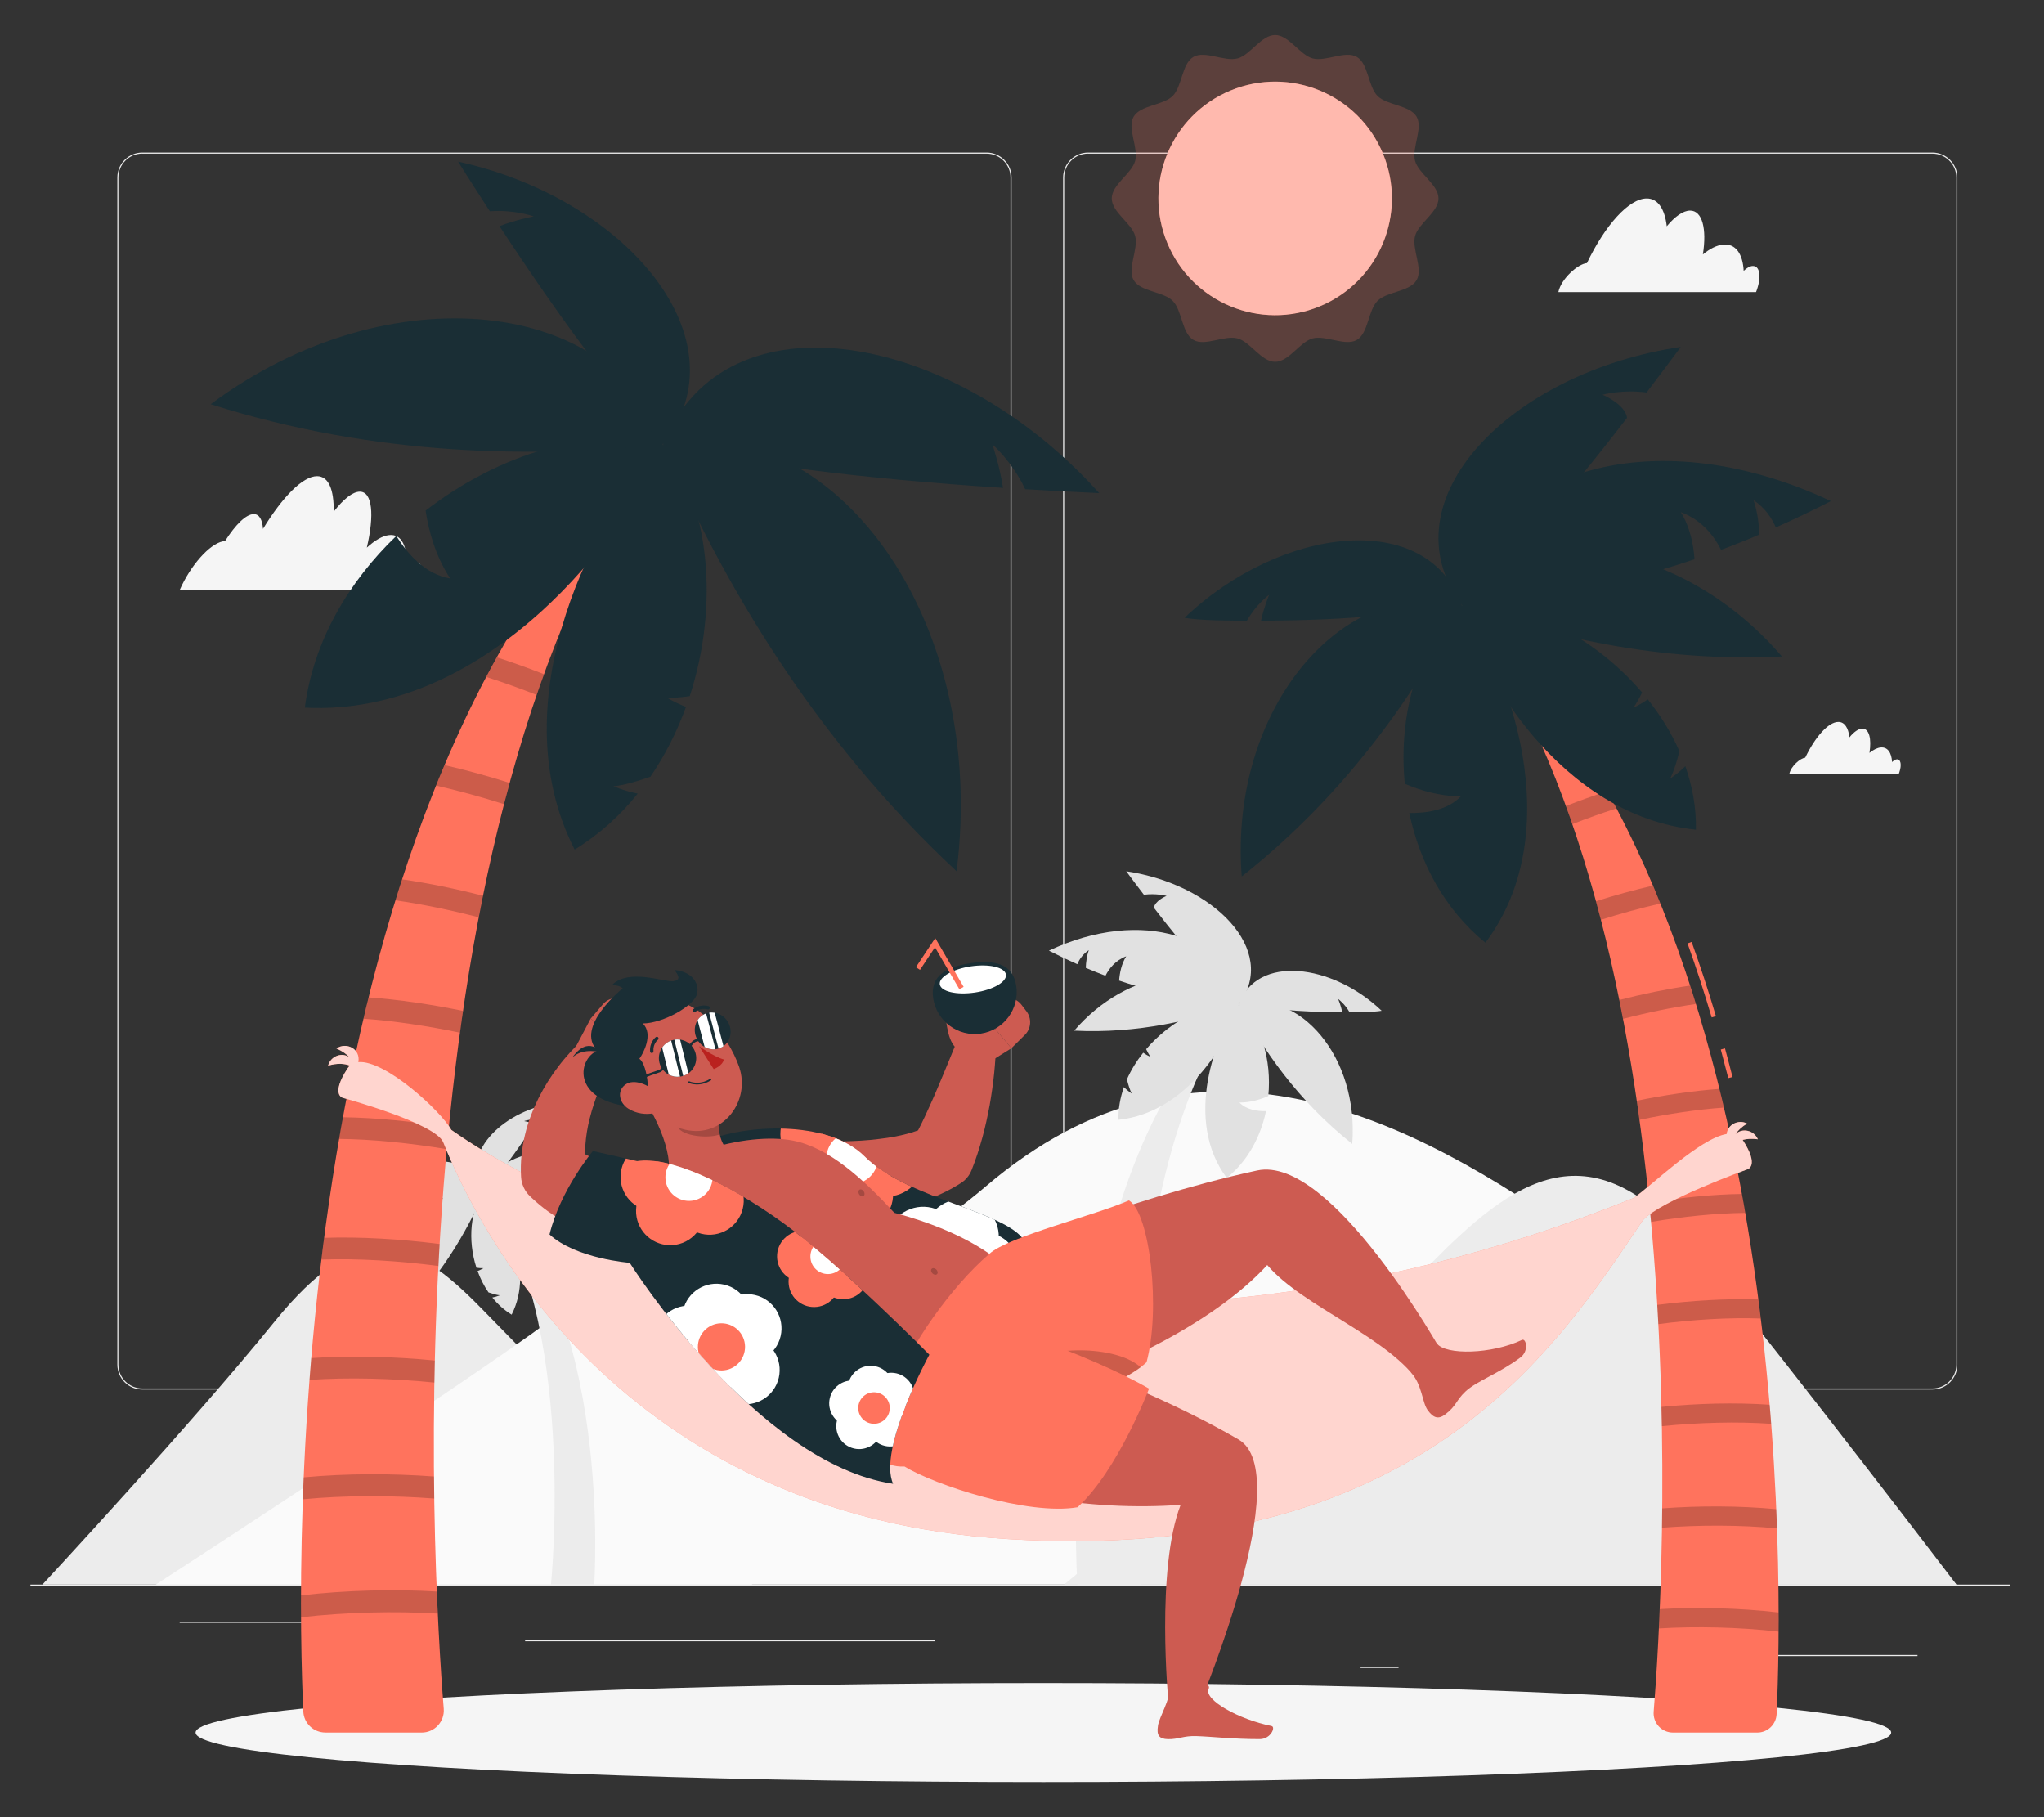 <?xml version="1.0" encoding="UTF-8"?>
<svg id="Layer_2" data-name="Layer 2" xmlns="http://www.w3.org/2000/svg" xmlns:xlink="http://www.w3.org/1999/xlink" viewBox="0 0 540 480">
  <rect x="0" y="0" width="540" height="480" fill="#333333" stroke="none"/>
  <defs>
    <style>
      .cls-1 {
        fill: #ba221f;
      }

      .cls-1, .cls-2, .cls-3, .cls-4, .cls-5, .cls-6, .cls-7, .cls-8, .cls-9, .cls-10, .cls-11, .cls-12, .cls-13 {
        stroke-width: 0px;
      }

      .cls-2 {
        fill: #ff735d;
      }

      .cls-3 {
        fill: #e1e1e1;
      }

      .cls-4 {
        fill: #ececec;
      }

      .cls-5 {
        fill: #cd5b51;
      }

      .cls-14, .cls-9 {
        opacity: .2;
      }

      .cls-6 {
        opacity: .5;
      }

      .cls-6, .cls-11, .cls-13 {
        fill: #fff;
      }

      .cls-7 {
        fill: #f5f5f5;
      }

      .cls-8 {
        fill: none;
      }

      .cls-15 {
        clip-path: url(#clippath-1);
      }

      .cls-10 {
        fill: #1a2e35;
      }

      .cls-12 {
        fill: #fafafa;
      }

      .cls-16 {
        clip-path: url(#clippath);
      }

      .cls-13 {
        opacity: .7;
      }
    </style>
    <clipPath id="clippath">
      <path class="cls-8" d="m187.56,301.05c8.59-3.65,30.88-5.61,40.94,4.48,11.59,11.62,39.06,14.57,42.61,23.09-6.97,8.61-13.58,21.28-13.58,21.28,0,0-63.69-36.55-69.96-48.85Z"/>
    </clipPath>
    <clipPath id="clippath-1">
      <path class="cls-8" d="m168.28,306.7c8.21-1.34,23.4,5.39,38.4,16.18,15.01,10.8,38.84,34.96,38.84,34.96,0,0-13.68,25.04-9.57,34.1-36.2-5.38-69.59-58.37-69.59-58.37,0,0-14.19-1.06-21.18-7.49,2.83-11.78,11.47-22.05,11.47-22.05l11.63,2.66Z"/>
    </clipPath>
  </defs>
  <g id="Layer_2-2" data-name="Layer 2">
    <g>
      <rect class="cls-8" width="540" height="480"/>
      <g>
        <g>
          <rect class="cls-4" x="8.04" y="418.56" width="522.96" height=".29"/>
          <rect class="cls-4" x="468.32" y="437.15" width="38.26" height=".29"/>
          <rect class="cls-4" x="359.44" y="440.29" width="10.04" height=".29"/>
          <rect class="cls-4" x="444.99" y="426.43" width="22.17" height=".29"/>
          <rect class="cls-4" x="47.46" y="428.37" width="49.9" height=".29"/>
          <rect class="cls-4" x="107.64" y="428.37" width="7.32" height=".29"/>
          <rect class="cls-4" x="138.73" y="433.24" width="108.21" height=".29"/>
          <path class="cls-4" d="m260.65,367.04H37.59c-3.64,0-6.59-2.96-6.59-6.59V46.89c0-3.64,2.96-6.59,6.59-6.59h223.07c3.63,0,6.59,2.96,6.59,6.59v313.56c0,3.64-2.96,6.59-6.59,6.59ZM37.59,40.58c-3.48,0-6.31,2.83-6.31,6.3v313.56c0,3.48,2.83,6.31,6.31,6.31h223.07c3.48,0,6.3-2.83,6.3-6.31V46.89c0-3.48-2.83-6.3-6.3-6.3H37.59Z"/>
          <path class="cls-4" d="m510.52,367.04h-223.07c-3.63,0-6.59-2.96-6.59-6.59V46.89c0-3.64,2.96-6.59,6.59-6.59h223.07c3.64,0,6.59,2.96,6.59,6.59v313.56c0,3.64-2.96,6.59-6.59,6.59ZM287.45,40.58c-3.48,0-6.3,2.83-6.3,6.3v313.56c0,3.48,2.83,6.31,6.3,6.31h223.07c3.48,0,6.31-2.83,6.31-6.31V46.89c0-3.48-2.83-6.3-6.31-6.3h-223.07Z"/>
        </g>
        <g>
          <path class="cls-4" d="m127.15,345.58c-18.43-18.96-32.17-24.22-54.74,3.68-21.47,26.53-61.21,69.3-61.21,69.3h187.58s-53.19-54.02-71.62-72.98Z"/>
          <path class="cls-12" d="m140.48,352.3c29.55-21,43.23-41.59,79.15-11.29,16.17-9.36,30.37-18.73,40.72-27.56,55.97-47.8,112.24-18.38,157.94,14.09,45.7,32.48,98.53,91.02,98.53,91.02H41.15s69.61-45.13,99.34-66.26Z"/>
          <path class="cls-4" d="m376.93,334.92c23.16-23.82,43.64-38.53,72.01-3.47,26.98,33.35,67.93,87.1,67.93,87.1h-235.75s72.65-59.81,95.82-83.63Z"/>
          <path class="cls-7" d="m462.96,70.26c-.71.07-1.51.54-2.3,1.29-.23-4.49-2.12-7.25-5.41-6.94-1.67.15-3.51,1.07-5.37,2.59,1.07-6.78-.15-11.58-3.37-11.58-1.83,0-4.02,1.56-6.17,4.15-.52-4.55-2.32-7.35-5.28-7.35-4.73,0-11.04,7.1-15.81,17.08-2.35.18-6.82,4.12-7.55,7.65h52.23c.08-.22.16-.44.24-.66,1.23-3.61.69-6.39-1.2-6.22Z"/>
          <path class="cls-7" d="m501.13,200.57c-.39.04-.84.3-1.27.72-.13-2.49-1.17-4.01-2.99-3.85-.92.08-1.95.6-2.98,1.43.59-3.75-.08-6.41-1.87-6.41-1.02,0-2.23.86-3.42,2.3-.29-2.52-1.28-4.07-2.93-4.07-2.62,0-6.11,3.93-8.76,9.46-1.3.1-3.78,2.28-4.18,4.24h28.92c.04-.12.09-.24.13-.37.68-2,.38-3.54-.67-3.44Z"/>
          <path class="cls-7" d="m109.9,148.56c-.74.08-1.63.68-2.54,1.65.39-5.74-1.16-9.26-4.57-8.87-1.74.19-3.76,1.38-5.88,3.31-.01.01,0,0,0,0,2.04-8.65,1.46-14.78-1.85-14.78-1.88,0-4.34,1.98-6.9,5.29.1-5.82-1.35-9.38-4.4-9.38-3.77,0-9.13,5.48-14.28,13.92-.17-2.45-.98-3.9-2.44-3.9-2.02,0-4.83,2.77-7.59,7.12-.18,0-.37.02-.57.07-3.56.72-8.52,6.34-11.36,12.76h63.02c1.47-4.23,1.22-7.4-.65-7.19Z"/>
          <g>
            <path class="cls-4" d="m156.98,418.56h-11.42s7.18-70.59-17.54-104.02c34.14,30.37,28.96,104.02,28.96,104.02Z"/>
            <path class="cls-3" d="m127.72,334.99c-.55.32-1.07.57-1.55.75.72,1.99,1.68,3.9,2.88,5.64.97.34,2.13.69,2.99.77-.72.29-1.38.48-1.97.59,1.42,1.77,3.12,3.31,5.1,4.52,6.26-12.3-1.98-27.43-7.14-32.72-3.79,4.77-4.55,12.99-2.16,20.33.66.09,1.32.15,1.85.12Z"/>
            <path class="cls-3" d="m128.02,314.54c-4.64,10.81-12,23.58-23.71,34.48-2.6-20.46,10.05-37.33,23.71-34.48Z"/>
            <path class="cls-3" d="m101.42,314.54c-.04.13-.6,1.77-.85,3.51,11.58-.75,20.6-1.9,27.46-3.52-5.06-12.54-23.57-9.07-35.23,3.94,2.06-.1,4.05-.2,5.97-.32,1.04-2.2,2.56-3.55,2.65-3.62Z"/>
            <path class="cls-3" d="m128.02,314.53c2.93,7.36,14.15,22.03,28.92,21.27-.7-5.39-3.55-10.17-7.38-13.86-.91,1.45-2.37,3.11-4.35,3.43,1.2-1.83,1.74-3.86,1.98-5.48-5.93-4.6-13.41-6.84-19.17-5.35Z"/>
            <path class="cls-3" d="m128.02,314.54c10.25,1.11,23.16,1,36.53-3.24-14.49-10.8-32.81-8.42-36.53,3.24Z"/>
            <path class="cls-3" d="m138.46,296.13c.11.02,1.46.28,2.76.79-5.06,7.71-9.4,13.5-13.2,17.62-6.69-8.42,2.97-19.86,16.55-22.83-.87,1.39-1.73,2.73-2.56,4.01-1.93-.14-3.46.38-3.54.42Z"/>
          </g>
          <g>
            <path class="cls-4" d="m284.64,418.56h16.83s-10.59-104.07,25.86-153.35c-50.32,44.77-42.69,153.35-42.69,153.35Z"/>
            <path class="cls-3" d="m303.99,279.21c-.76-.36-1.41-.75-1.97-1.14-1.73,2.17-3.2,4.54-4.3,7.04.32,1.28.75,2.77,1.28,3.75-.84-.57-1.53-1.14-2.08-1.7-.97,2.76-1.5,5.67-1.44,8.63,18.4-1.89,29.57-21.34,31.84-30.58-8.11-.73-17.95,4.22-24.52,11.92.37.78.78,1.53,1.19,2.08Z"/>
            <path class="cls-3" d="m277.13,251.12c2.55,1.31,5.04,2.49,7.48,3.57.57-1.33,1.5-2.69,3.03-3.71-.52,1.55-.74,3.19-.79,4.68,1.76.75,3.5,1.44,5.2,2.08.95-1.89,2.62-4.06,5.48-5.13-1.24,1.99-1.72,4.35-1.87,6.41,11.15,3.78,21.35,5.42,31.65,6.18-2.47-17.76-25.51-25.69-50.2-14.09Z"/>
            <path class="cls-3" d="m327.33,265.21c-11.67,4.23-26.78,7.87-43.54,7.03,13.99-16.3,36.04-18.98,43.54-7.03Z"/>
            <path class="cls-3" d="m308.19,236.65c-.18.05-3.11,1.33-3.34,3.14,9.17,11.9,15.72,19.18,22.48,25.42,10.53-14.21-6.7-31.66-29.79-35.06,1.59,2.15,3.14,4.21,4.66,6.19,3.24-.42,5.85.27,6,.31Z"/>
            <path class="cls-3" d="m327.33,265.2c-6.21,8.3-14.72,30.63-3.23,45.95,5.59-4.53,8.94-10.93,10.36-17.64-2.29.03-5.22-.36-7.01-2.27,2.92,0,5.62-.84,7.62-1.71.94-9.59-1.92-19.18-7.73-24.33Z"/>
            <path class="cls-3" d="m327.33,265.21c6.11,11.78,15.52,25.57,29.92,36.95,1.78-23.12-14.08-41.12-29.92-36.95Z"/>
            <path class="cls-3" d="m353.52,263.85c.05.13.73,1.77,1.1,3.52-12.35-.03-19.9-.96-27.29-2.16,4.7-13.08,24.58-10.72,37.69,1.78-2.31.39-6.43.39-8.48.39-1.23-2.17-2.92-3.44-3.02-3.51Z"/>
          </g>
        </g>
        <ellipse id="_Path_" data-name="&amp;lt;Path&amp;gt;" class="cls-7" cx="275.65" cy="457.65" rx="223.98" ry="13.08"/>
        <g>
          <g>
            <path class="cls-2" d="m85.96,457.65h25.44c3.41,0,6.1-2.9,5.83-6.31-3.04-37.73-15.02-235.33,57.93-333.98-101.63,90.42-96.73,298.11-95.03,334.72.14,3.12,2.72,5.56,5.84,5.56Z"/>
            <g>
              <path class="cls-9" d="m79.51,421.42c0,1.99,0,3.93,0,5.78,11.81-1.37,25.09-1.66,36.13-.98-.09-1.87-.17-3.82-.25-5.82-11.08-.67-24.06-.36-35.88,1.01Z"/>
              <path class="cls-9" d="m80.23,390.24c-.08,1.96-.16,3.89-.23,5.79,10.97-1.07,23.63-1.06,34.72-.2-.03-1.91-.05-3.85-.07-5.82-11.03-.83-23.39-.82-34.42.23Z"/>
              <path class="cls-9" d="m82.23,358.73c-.16,1.94-.32,3.86-.46,5.77,10.2-.73,22.14-.39,32.99.7.03-1.92.07-3.86.12-5.82-10.72-1.06-22.37-1.37-32.65-.65Z"/>
              <path class="cls-9" d="m85.63,326.97c-.25,1.93-.49,3.84-.72,5.75,9.48-.35,20.57.34,30.91,1.69.1-1.93.21-3.86.32-5.81-10.16-1.3-20.97-1.95-30.51-1.63Z"/>
              <path class="cls-9" d="m89.58,300.84c8.78.08,18.87,1.11,28.44,2.71.18-1.92.36-3.85.55-5.79-9.35-1.53-19.17-2.52-27.97-2.64-.35,1.91-.69,3.81-1.02,5.71Z"/>
              <path class="cls-9" d="m96.03,269.09c8.02.56,16.96,1.91,25.49,3.69.26-1.92.53-3.83.81-5.75-8.31-1.72-16.97-3-24.95-3.58-.46,1.88-.91,3.76-1.36,5.64Z"/>
              <path class="cls-9" d="m104.47,237.82c7.12,1.02,14.73,2.6,22.01,4.49.36-1.9.73-3.8,1.12-5.7-7.05-1.81-14.38-3.33-21.37-4.34-.6,1.85-1.18,3.7-1.76,5.55Z"/>
              <path class="cls-9" d="m115.2,207.51c5.98,1.36,12.11,3.04,17.95,4.91.48-1.88.99-3.75,1.49-5.61-5.6-1.78-11.45-3.39-17.21-4.71-.76,1.8-1.5,3.6-2.23,5.41Z"/>
              <path class="cls-9" d="m131.25,173.62c-.95,1.72-1.89,3.44-2.81,5.18,4.56,1.47,9.07,3.08,13.34,4.76.63-1.84,1.28-3.66,1.94-5.47-4.01-1.58-8.21-3.08-12.47-4.47Z"/>
            </g>
            <path class="cls-10" d="m176.15,184.27c1.79,1.05,3.5,1.85,5.08,2.46-2.37,6.5-5.5,12.75-9.41,18.45-3.18,1.11-6.98,2.26-9.77,2.52,2.35.95,4.51,1.56,6.43,1.93-4.64,5.78-10.2,10.82-16.67,14.78-20.48-40.22,6.48-89.74,23.35-107.04,12.4,15.6,14.88,42.5,7.06,66.51-2.17.3-4.33.5-6.06.4Z"/>
            <path class="cls-10" d="m175.15,117.36c15.19,35.35,39.26,77.13,77.57,112.78,8.49-66.92-32.87-122.11-77.57-112.78Z"/>
            <path class="cls-10" d="m262.18,117.39c.14.43,1.95,5.8,2.8,11.48-37.87-2.46-67.38-6.23-89.83-11.51,16.55-41.01,77.11-29.67,115.25,12.9-6.75-.31-13.26-.65-19.55-1.04-3.41-7.2-8.38-11.6-8.68-11.84Z"/>
            <path class="cls-10" d="m175.15,117.35c-9.59,24.07-46.3,72.06-94.62,69.57,2.3-17.64,11.6-33.27,24.16-45.35,2.99,4.74,7.74,10.18,14.24,11.22-3.92-5.97-5.7-12.64-6.49-17.92,19.41-15.06,43.86-22.36,62.72-17.51Z"/>
            <path class="cls-10" d="m175.15,117.36c-33.52,3.65-75.77,3.28-119.49-10.59,47.4-35.32,107.34-27.54,119.49,10.59Z"/>
            <path class="cls-10" d="m141,57.16c-.35.07-4.78.92-9.04,2.57,16.55,25.23,30.74,44.17,43.19,57.63,21.88-27.54-9.72-64.98-54.13-74.67,2.86,4.54,5.65,8.92,8.39,13.11,6.32-.47,11.31,1.24,11.59,1.36Z"/>
          </g>
          <g>
            <path class="cls-2" d="m452.2,268.74c-1.98-6.69-4.13-13.27-6.38-19.54l1.09-.39c2.26,6.29,4.42,12.88,6.41,19.6l-1.11.33Z"/>
            <path class="cls-2" d="m456.59,284.78c-.64-2.52-1.3-5.04-1.98-7.56l1.11-.3c.69,2.52,1.35,5.05,1.99,7.58l-1.12.28Z"/>
            <path class="cls-2" d="m464.25,457.65h-22.27c-2.99,0-5.34-2.54-5.1-5.52,2.66-33.03,13.15-206.01-50.71-292.38,88.97,79.15,84.68,260.98,83.19,293.03-.13,2.73-2.38,4.87-5.11,4.87Z"/>
            <g>
              <path class="cls-9" d="m469.9,425.93c0,1.74,0,3.44,0,5.06-10.34-1.2-21.97-1.45-31.63-.85.08-1.64.15-3.34.22-5.1,9.7-.58,21.07-.31,31.41.89Z"/>
              <path class="cls-9" d="m469.27,398.64c.07,1.71.14,3.41.2,5.07-9.6-.93-20.68-.92-30.39-.18.02-1.67.04-3.37.06-5.1,9.65-.73,20.48-.72,30.13.21Z"/>
              <path class="cls-9" d="m467.52,371.05c.14,1.7.28,3.38.41,5.05-8.93-.64-19.38-.34-28.88.62-.03-1.68-.06-3.38-.11-5.09,9.38-.93,19.58-1.2,28.58-.57Z"/>
              <path class="cls-9" d="m464.54,343.25c.22,1.69.43,3.36.63,5.03-8.3-.31-18.01.29-27.06,1.48-.09-1.69-.18-3.38-.28-5.08,8.89-1.14,18.35-1.71,26.71-1.43Z"/>
              <path class="cls-9" d="m461.08,320.38c-7.68.07-16.52.98-24.89,2.37-.15-1.68-.32-3.37-.48-5.06,8.19-1.34,16.78-2.21,24.49-2.31.31,1.67.6,3.34.89,5Z"/>
              <path class="cls-9" d="m455.44,292.57c-7.02.49-14.84,1.67-22.31,3.23-.23-1.68-.47-3.36-.71-5.04,7.28-1.5,14.85-2.62,21.84-3.13.41,1.64.8,3.29,1.19,4.93Z"/>
              <path class="cls-9" d="m448.04,265.2c-6.23.89-12.89,2.27-19.26,3.93-.32-1.67-.64-3.33-.98-4.99,6.17-1.59,12.59-2.91,18.71-3.8.52,1.62,1.04,3.24,1.54,4.86Z"/>
              <path class="cls-9" d="m438.65,238.67c-5.24,1.19-10.6,2.67-15.71,4.3-.42-1.64-.86-3.28-1.31-4.91,4.9-1.56,10.02-2.97,15.07-4.13.67,1.57,1.31,3.15,1.95,4.74Z"/>
              <path class="cls-9" d="m424.6,209c.83,1.5,1.66,3.01,2.46,4.54-3.99,1.28-7.94,2.69-11.68,4.16-.55-1.61-1.12-3.2-1.69-4.79,3.51-1.38,7.19-2.7,10.92-3.91Z"/>
            </g>
            <path class="cls-10" d="m431.5,186.95c1.47-.7,2.73-1.46,3.82-2.22,3.35,4.22,6.21,8.81,8.36,13.68-.61,2.49-1.46,5.39-2.48,7.28,1.64-1.1,2.97-2.22,4.04-3.3,1.89,5.36,2.91,11.01,2.8,16.77-35.74-3.68-57.45-41.46-61.86-59.41,15.76-1.41,34.87,8.19,47.64,23.16-.73,1.51-1.52,2.97-2.32,4.03Z"/>
            <path class="cls-10" d="m483.68,132.38c-4.96,2.54-9.8,4.84-14.53,6.94-1.11-2.59-2.92-5.22-5.89-7.21,1.02,3,1.43,6.2,1.54,9.09-3.42,1.46-6.79,2.8-10.11,4.03-1.85-3.66-5.09-7.88-10.65-9.96,2.41,3.87,3.35,8.46,3.63,12.45-21.66,7.34-41.48,10.54-61.49,12.01,4.81-34.49,49.55-49.9,97.51-27.37Z"/>
            <path class="cls-10" d="m386.17,159.75c22.66,8.22,52.03,15.3,84.59,13.65-27.18-31.66-70.01-36.87-84.59-13.65Z"/>
            <path class="cls-10" d="m423.35,104.28c.35.09,6.05,2.59,6.49,6.1-17.82,23.12-30.54,37.26-43.67,49.37-20.45-27.61,13.02-61.5,57.87-68.11-3.09,4.17-6.1,8.19-9.04,12.03-6.28-.82-11.36.51-11.65.61Z"/>
            <path class="cls-10" d="m386.16,159.75c12.06,16.13,28.59,59.49,6.28,89.26-10.86-8.8-17.37-21.23-20.12-34.26,4.46.06,10.13-.7,13.61-4.41-5.68.01-10.91-1.63-14.8-3.31-1.82-18.64,3.72-37.27,15.03-47.27Z"/>
            <path class="cls-10" d="m386.17,159.75c-11.87,22.89-30.15,49.67-58.12,71.77-3.46-44.91,27.35-79.89,58.12-71.77Z"/>
            <path class="cls-10" d="m335.29,157.12c-.1.25-1.42,3.43-2.14,6.83,24-.06,38.66-1.86,53.01-4.2-9.14-25.4-47.75-20.83-73.22,3.45,4.48.76,12.5.75,16.48.75,2.38-4.22,5.66-6.69,5.86-6.83Z"/>
          </g>
          <g>
            <path class="cls-2" d="m464.4,300.92c-1.02-2.38-4.17-3.08-5.94-1.3,0,0,0,0,0,0,.67-.99,1.66-1.94,3.09-2.84-2.29-1.18-5.15.28-5.39,2.76-7.17,1.21-19.66,13.51-24.55,16.9-144.41,58.52-267.95,13.24-312.36-17.97-2.78-5.01-17.5-18.56-24.58-17.92.66-3.55-3.26-5.4-5.78-3.59,1.57.69,2.7,1.5,3.51,2.39-2.01-1.55-5.06-.4-5.72,2.13,2.41-.69,4.26-.58,5.77,0-.22.2-.42.42-.6.69-4.62,7.06-1.28,7.83-1.28,7.83,0,0,24.38,6.63,26.52,11.7h0c9.14,22.95,46.88,98.59,149.33,104.85,109.15,6.66,145.18-51.11,167.59-84.22,4.67-5.21,27.63-13.46,27.63-13.46,0,0,3.31-.77-1.25-7.77,1.11-.29,2.42-.38,4.02-.17Z"/>
            <path class="cls-13" d="m464.4,300.92c-1.02-2.38-4.17-3.08-5.94-1.3,0,0,0,0,0,0,.67-.99,1.66-1.94,3.09-2.84-2.29-1.18-5.15.28-5.39,2.76-7.17,1.21-19.66,13.51-24.55,16.9-144.41,58.52-267.95,13.24-312.36-17.97-2.78-5.01-17.5-18.56-24.58-17.92.66-3.55-3.26-5.4-5.78-3.59,1.57.69,2.7,1.5,3.51,2.39-2.01-1.55-5.06-.4-5.72,2.13,2.41-.69,4.26-.58,5.77,0-.22.2-.42.42-.6.69-4.62,7.06-1.28,7.83-1.28,7.83,0,0,24.38,6.63,26.52,11.7h0c9.14,22.95,46.88,98.59,149.33,104.85,109.15,6.66,145.18-51.11,167.59-84.22,4.67-5.21,27.63-13.46,27.63-13.46,0,0,3.31-.77-1.25-7.77,1.11-.29,2.42-.38,4.02-.17Z"/>
          </g>
        </g>
        <g>
          <path class="cls-5" d="m208.41,301.13l2.25.13,2.42.12c1.62.05,3.25.12,4.88.13,3.25.05,6.48-.03,9.63-.22,1.58-.1,3.14-.24,4.66-.44,1.53-.18,3.03-.39,4.47-.68,2.89-.57,5.57-1.35,7.76-2.37l-3.58,3.86c1.16-2.12,2.33-4.35,3.42-6.68,1.06-2.35,2.18-4.72,3.2-7.17,1.05-2.44,2.07-4.92,3.1-7.42,1.03-2.48,2.05-5.06,3.11-7.48l.08-.18c1.07-2.46,3.94-3.59,6.41-2.52,1.83.8,2.92,2.58,2.92,4.46,0,3-.2,5.8-.48,8.68-.29,2.86-.7,5.71-1.2,8.57-.54,2.85-1.14,5.71-1.93,8.57-.8,2.86-1.7,5.74-2.87,8.63-.6,1.5-1.65,2.68-2.93,3.46l-.65.4c-3.97,2.43-8.01,4.01-11.98,5.11-3.97,1.13-7.88,1.83-11.76,2.27-3.87.48-7.71.63-11.52.66-1.9,0-3.81-.04-5.71-.15-.95-.06-1.91-.11-2.86-.2l-1.45-.14-1.58-.18c-5.3-.6-9.11-5.39-8.5-10.68.58-5.12,5.06-8.84,10.14-8.55l.52.03Z"/>
          <path class="cls-10" d="m187.56,301.05c8.59-3.65,30.88-5.61,40.94,4.48,11.59,11.62,39.06,14.57,42.61,23.09-6.97,8.61-13.58,21.28-13.58,21.28,0,0-63.69-36.55-69.96-48.85Z"/>
          <g class="cls-16">
            <g>
              <circle class="cls-2" cx="234.22" cy="306.17" r="9.88" transform="translate(-98.82 500.3) rotate(-82.82)"/>
              <path class="cls-2" d="m225.22,325.21c-5.43-.47-9.45-5.26-8.98-10.7.47-5.43,5.26-9.45,10.7-8.98,5.43.47,9.45,5.26,8.98,10.7-.47,5.43-5.26,9.45-10.7,8.98Z"/>
              <path class="cls-2" d="m215.18,309.36c-5.43-.47-9.45-5.26-8.98-10.7.47-5.43,5.26-9.45,10.7-8.98,5.43.47,9.45,5.26,8.98,10.7-.47,5.43-5.26,9.45-10.7,8.98Z"/>
              <path class="cls-2" d="m217,320.94c-5.43-.47-9.45-5.26-8.98-10.7s5.26-9.45,10.7-8.98c5.43.47,9.45,5.26,8.98,10.7s-5.26,9.45-10.7,8.98Z"/>
              <path class="cls-2" d="m225.4,305.94c-5.43-.47-9.45-5.26-8.98-10.7.47-5.43,5.26-9.45,10.7-8.98s9.45,5.26,8.98,10.7c-.47,5.43-5.26,9.45-10.7,8.98Z"/>
              <path class="cls-11" d="m224.54,312.69c-3.74-.33-6.51-3.62-6.18-7.37.33-3.74,3.62-6.51,7.37-6.18,3.74.33,6.51,3.62,6.18,7.37-.33,3.74-3.62,6.51-7.37,6.18Z"/>
            </g>
            <g>
              <path class="cls-11" d="m263.32,329.87c-1.78,5.15-7.41,7.89-12.56,6.1-5.15-1.78-7.89-7.41-6.1-12.56,1.78-5.15,7.41-7.89,12.56-6.1,5.15,1.78,7.89,7.41,6.1,12.56Z"/>
              <path class="cls-11" d="m268.78,338.48c-1.78,5.15-7.41,7.89-12.56,6.1-5.15-1.78-7.89-7.41-6.1-12.56,1.78-5.15,7.41-7.89,12.56-6.1s7.89,7.41,6.1,12.56Z"/>
              <path class="cls-11" d="m252.97,345.23c-1.78,5.15-7.41,7.89-12.56,6.1-5.15-1.78-7.89-7.41-6.1-12.56,1.78-5.15,7.41-7.89,12.56-6.1,5.15,1.78,7.89,7.41,6.1,12.56Z"/>
              <path class="cls-11" d="m264.86,347.01c-1.78,5.15-7.41,7.89-12.56,6.1-5.15-1.78-7.89-7.41-6.1-12.56,1.78-5.15,7.41-7.89,12.56-6.1,5.15,1.78,7.89,7.41,6.1,12.56Z"/>
              <path class="cls-11" d="m253.23,331.87c-1.78,5.15-7.41,7.89-12.56,6.1-5.15-1.78-7.89-7.41-6.1-12.56,1.78-5.15,7.41-7.89,12.56-6.1,5.15,1.78,7.89,7.41,6.1,12.56Z"/>
              <path class="cls-2" d="m250.41,342.59c-3.74-.33-6.51-3.62-6.18-7.37.33-3.74,3.62-6.51,7.37-6.18,3.74.33,6.51,3.62,6.18,7.37-.33,3.74-3.62,6.51-7.37,6.18Z"/>
            </g>
          </g>
          <path class="cls-5" d="m259.23,281.86l7.97-4.97-8.2-9.81s-7.84,4.13-6.12,8.52l6.34,6.25Z"/>
          <path class="cls-5" d="m252.48,276.75c-2.64-2.77-2.22-7.67-3.35-10.87-.19-.54.48-1.3,1-1.26,1,.07,1.97,2.56,2.07,3.42.14,1.2,6.62,1.54,5.69,5.78-1.95,1.19-5.41,2.93-5.41,2.93Z"/>
          <path class="cls-5" d="m271.19,267.15l-1.31-1.72c-1.46-1.92-4.14-2.43-6.21-1.18l-4.68,2.83,8.2,9.81,3.56-3.52c1.69-1.67,1.87-4.33.44-6.22Z"/>
          <path class="cls-5" d="m305.91,455.86c.41-2.54,3.11-6.38,3.4-10.96,0,0,11.27-1.64,9.99,1.23-1.28,2.87,7.96,8.04,16.61,9.78,1.21.24-.22,3.47-3.08,3.47-7.16,0-12.7-.67-16.74-.8-3.46-.12-4.73.87-7.51.81-2.32-.05-3.08-.98-2.66-3.53Z"/>
          <path class="cls-5" d="m377.19,372.51c-1.51-2.08-1.42-6.64-4.46-10.07,0,0,4.96-10.01,6.89-7.53,2.4,3.08,14.49,2.81,22.46-.97,1.12-.53,1.9,2.92-.4,4.63-5.74,4.28-11.62,6.24-14.56,9.02-2.51,2.38-2.27,3.69-5.25,5.98-1.84,1.41-3.15,1.03-4.67-1.05Z"/>
          <path class="cls-5" d="m209.47,301.28c-11.97-2.35-35.75,3.42-43.38,17.37,2.06,23.65,33.02,58.4,72.4,66.81l36.73-36.16s-1.92-19.12-38.95-28.95c-8.47-9.16-17.26-17.2-26.8-19.07Z"/>
          <path class="cls-5" d="m261.56,332.14s34.66-15.16,70.54-22.96c19.79-4.3,49.13,48.53,49.13,48.53l-6,8.05c-7.8-12.4-31.09-20.55-40.44-31.6-14.5,15.78-42.45,29.15-68.7,36.5-8.12-19.16-4.54-38.53-4.54-38.53Z"/>
          <path class="cls-2" d="m298.25,317.08c5.61,3.36,8.42,28.9,4.65,42.75-7.32,7-37.75,19.06-59.83,8.71-5.71-.7-6.31-2.66-6.31-2.66,3.29-10.06,14.51-26.01,24.63-34.69,4.99-4.57,28.26-10.26,36.86-14.11Z"/>
          <path class="cls-9" d="m268.02,360.55c9.21,3.47,15.91,5.67,20.78,7.04,5.36-2.03,9.77-4.36,12.53-6.44-5.65-5.2-21.92-6.43-33.3-.6Z"/>
          <path class="cls-5" d="m256.17,351.17s39.27,10.64,71.04,29.07c15.23,8.83-9.89,68.94-9.89,68.94l-8.65.29s-3.35-35,3.24-51.98c-24,1.77-50.95-2.76-76.09-13.3,5.53-20.06,20.35-33.03,20.35-33.03Z"/>
          <path class="cls-2" d="m303.56,366.8s-8.21,21.62-18.89,31.33c-13.1,2.25-37.81-5.9-45.72-10.76-5.74.33-8.48-4.02-8.48-4.02,2.33-9.35,8.71-25.37,17.12-35.72,7.33-1.71,41.12,10.52,55.96,19.17Z"/>
          <path class="cls-9" d="m199.5,327.76c.4.38.94.44,1.21.15s.17-.84-.23-1.22c-.4-.38-.94-.44-1.21-.15-.27.3-.17.84.23,1.22Z"/>
          <path class="cls-9" d="m246.36,336.39c.4.38.94.44,1.21.15.27-.3.17-.84-.23-1.22-.4-.38-.94-.44-1.21-.15s-.17.84.23,1.22Z"/>
          <path class="cls-9" d="m226.99,315.51c.3.46.82.64,1.15.41s.35-.78.05-1.24c-.3-.46-.82-.64-1.15-.41-.33.23-.35.78-.05,1.24Z"/>
          <path class="cls-5" d="m178.87,327.52l-.86.13-.68.09-1.29.15c-.85.08-1.68.13-2.5.16-1.65.08-3.29.03-4.93-.05-3.28-.21-6.57-.68-9.82-1.56-3.26-.85-6.49-2.07-9.56-3.72-3.09-1.6-5.97-3.72-8.55-6.12l-.59-.55c-1.5-1.4-2.32-3.28-2.43-5.17-.23-3.83.19-7.56,1.02-11.05.81-3.5,2.1-6.74,3.59-9.76,1.52-3.02,3.29-5.81,5.27-8.41.98-1.3,2.04-2.53,3.12-3.74.55-.59,1.11-1.18,1.69-1.76.61-.59,1.15-1.08,1.89-1.76,1.96-1.79,5-1.64,6.78.31,1.36,1.49,1.6,3.6.78,5.31l-.29.6-.82,1.72c-.3.6-.58,1.22-.86,1.84-.57,1.23-1.09,2.48-1.58,3.72-.98,2.49-1.82,4.98-2.43,7.44-.65,2.45-1.01,4.88-1.18,7.18-.16,2.31.01,4.49.37,6.52l-3.02-5.72c1.63,1.12,3.37,2.04,5.24,2.79.93.38,1.9.69,2.9.97.98.3,2.01.53,3.05.73,2.08.39,4.26.64,6.46.73,1.1.06,2.21.04,3.3.03.54,0,1.09-.04,1.61-.06l1.26-.07,1.08-.06c5.31-.29,9.85,3.78,10.14,9.09.27,4.97-3.32,9.27-8.13,10.04Z"/>
          <path class="cls-5" d="m151.65,277.39l4.38-8.31,10.38,7.46s-3.55,8.12-8.06,6.72l-6.7-5.87Z"/>
          <path class="cls-5" d="m165.45,264.39l1.81,1.18c2.02,1.32,2.73,3.95,1.63,6.1l-2.48,4.87-10.38-7.46,3.25-3.8c1.54-1.8,4.18-2.18,6.17-.89Z"/>
          <path class="cls-5" d="m170.16,290.31c3.81,6.03,9.4,17.54,4.94,23.86,0,0,4.49,5.92,20.17.78,10.47-3.43,10.46-6.15,8.83-7.75-1.09-1.08-2.87-1.52-4.72-1.43-8.24.39-9.58-4.76-9.61-10.02l-19.61-5.44Z"/>
          <path class="cls-9" d="m178.16,292.53l11.6,3.22c0,1.34.1,2.66.38,3.89-2.33,1.06-9.84.75-11.18-2.06-.67-1.4-.88-4.27-.8-5.05Z"/>
          <path class="cls-5" d="m166.12,284.62c5.53,7.58,8.38,12.3,14.96,13.81,9.89,2.26,17.33-7.58,14.17-16.67-2.84-8.18-11.41-19.21-21.14-17.41-9.59,1.77-13.52,12.68-7.99,20.27Z"/>
          <path class="cls-10" d="m169.45,292.52c2.84-1.12,1.78-11.23-.54-12.85.98-1.32,3.8-6.52.9-9.33,5.38-.02,13.74-4.75,14.37-7.91.63-3.16-1.86-5.84-5.94-6.19.66,1.06,2.01,2.61-.36,2.94-2.37.33-11.82-3.51-16.25,1.07,2-.11,2.88.81,2.88.81,0,0-12.85,10.31-6.65,16.47-5.4,2.07-7.34,14.37,11.6,14.99Z"/>
          <path class="cls-10" d="m158.82,278.01s-3.38-4.65-7.58,1.28c3.03-2.74,7.58-1.28,7.58-1.28Z"/>
          <path class="cls-10" d="m179.5,279.17c.41.64,1.08.95,1.5.68.42-.27.43-1.01.02-1.65s-1.08-.95-1.5-.68-.43,1.01-.02,1.65Z"/>
          <path class="cls-10" d="m186.77,274.53c.41.64,1.08.95,1.5.68.42-.27.43-1.01.02-1.65-.41-.64-1.08-.95-1.5-.68s-.43,1.01-.02,1.65Z"/>
          <path class="cls-1" d="m184.66,276.33s3.83,2.77,6.59,3.53c-.46,1.79-2.7,2.54-2.7,2.54l-3.88-6.07Z"/>
          <path class="cls-10" d="m186.29,286.11c.49-.17,1-.41,1.52-.74.1-.07.13-.21.07-.31-.07-.1-.2-.14-.31-.07-2.82,1.8-5.4.68-5.42.66-.11-.05-.25,0-.3.11-.05.11,0,.25.11.3.09.04,1.97.86,4.33.05Z"/>
          <path class="cls-10" d="m172.39,278.11c.15-.08.25-.25.24-.43-.15-1.99,1.15-3.01,1.17-3.02.2-.15.23-.43.09-.63-.15-.2-.43-.24-.63-.09-.07.05-1.7,1.33-1.52,3.8.02.25.23.43.48.41.06,0,.12-.02.18-.05Z"/>
          <path class="cls-10" d="m187.33,266.56c.08-.06.14-.15.17-.25.06-.24-.08-.48-.32-.55-2.4-.63-3.94.75-4.01.81-.18.17-.2.45-.03.63.17.18.45.19.63.03.06-.06,1.27-1.1,3.18-.6.13.04.27,0,.38-.07Z"/>
          <g>
            <path class="cls-10" d="m183.23,276.96c1.4,2.34.65,5.37-1.69,6.77-2.34,1.4-5.37.65-6.77-1.69-1.4-2.34-.65-5.37,1.69-6.77,2.34-1.4,5.37-.65,6.77,1.69Z"/>
            <path class="cls-10" d="m166.79,286.6s-.03,0-.04,0c-.18-.02-.3-.19-.28-.37.11-.99,4.86-2.69,7.73-3.63l7.57-5.97c.37-.92,1.47-2.47,3.21-2.22.18.02.3.19.27.36-.02.18-.19.3-.36.27-1.73-.25-2.54,1.88-2.55,1.9-.02.06-.06.1-.1.14l-7.68,6.06s-.06.04-.1.05c-3.35,1.09-7.11,2.6-7.35,3.14-.02.16-.15.27-.31.27Z"/>
            <path class="cls-5" d="m166.04,292.88c2.15,1.33,4.68,1.6,6.65,1.18,2.96-.64,2.84-3.58.68-5.6-1.95-1.81-5.83-3.66-8.16-1.96-2.29,1.68-1.64,4.86.83,6.38Z"/>
            <g>
              <path class="cls-11" d="m176.45,275.27c-.63.38-1.15.87-1.52,1.44l1.75,7.14c.9.48,1.94.68,2.97.53l-2.34-9.52c-.29.1-.58.24-.85.41Z"/>
              <path class="cls-11" d="m178.15,274.64l2.34,9.55c.36-.11.71-.26,1.04-.46.12-.07.23-.14.33-.23l-2.19-8.89c-.51-.07-1.02-.07-1.53.03Z"/>
            </g>
          </g>
          <g>
            <path class="cls-10" d="m192.28,269.9c1.41,2.33.76,5.3-1.45,6.63-2.21,1.33-5.14.52-6.54-1.82s-.76-5.3,1.45-6.63c2.21-1.33,5.14-.52,6.54,1.82Z"/>
            <g>
              <path class="cls-11" d="m185.73,268.08c-.59.36-1.08.83-1.43,1.39l1.86,7.08c.88.49,1.88.72,2.86.59l-2.48-9.44c-.27.09-.55.22-.81.38Z"/>
              <path class="cls-11" d="m187.34,267.5l2.49,9.47c.34-.1.68-.24.99-.43.11-.07.22-.13.31-.22l-2.32-8.81c-.49-.08-.98-.09-1.47,0Z"/>
            </g>
          </g>
          <path class="cls-10" d="m168.28,306.7c8.21-1.34,23.4,5.39,38.4,16.18,15.01,10.8,38.84,34.96,38.84,34.96,0,0-13.68,25.04-9.57,34.1-36.2-5.38-69.59-58.37-69.59-58.37,0,0-14.19-1.06-21.18-7.49,2.83-11.78,11.47-22.05,11.47-22.05l11.63,2.66Z"/>
          <g class="cls-15">
            <g>
              <path class="cls-2" d="m190.43,302.52c.09,4.99-3.89,9.11-8.88,9.2-4.99.09-9.11-3.89-9.2-8.88-.09-4.99,3.89-9.11,8.88-9.2,4.99-.09,9.11,3.89,9.2,8.88Z"/>
              <circle class="cls-2" cx="190.55" cy="309.21" r="9.04" transform="translate(-150.17 435.04) rotate(-78.63)"/>
              <circle class="cls-2" cx="177.07" cy="319.87" r="9.04" transform="translate(-147.41 488.34) rotate(-88.47)"/>
              <circle class="cls-2" cx="187.44" cy="317.11" r="9.04" transform="translate(-165.46 422.7) rotate(-76.07)"/>
              <circle class="cls-2" cx="172.98" cy="310.9" r="9.04" transform="translate(-170.42 403.94) rotate(-76.07)"/>
              <path class="cls-11" d="m188.25,310.87c.06,3.44-2.68,6.28-6.12,6.34-3.44.06-6.28-2.68-6.34-6.12-.06-3.44,2.68-6.28,6.12-6.34,3.44-.06,6.28,2.68,6.34,6.12Z"/>
            </g>
            <g>
              <path class="cls-2" d="m224.98,325.63c.07,3.71-2.89,6.78-6.6,6.84-3.71.07-6.78-2.89-6.84-6.6-.07-3.71,2.89-6.78,6.6-6.84,3.71-.07,6.78,2.89,6.84,6.6Z"/>
              <path class="cls-2" d="m231.79,330.48c.07,3.71-2.89,6.78-6.6,6.84-3.71.07-6.78-2.89-6.84-6.6-.07-3.71,2.89-6.78,6.6-6.84,3.71-.07,6.78,2.89,6.84,6.6Z"/>
              <path class="cls-2" d="m221.77,338.41c.07,3.71-2.89,6.78-6.6,6.84-3.71.07-6.78-2.89-6.84-6.6-.07-3.71,2.89-6.78,6.6-6.84,3.71-.07,6.78,2.89,6.84,6.6Z"/>
              <path class="cls-2" d="m229.48,336.35c.07,3.71-2.89,6.78-6.6,6.84-3.71.07-6.78-2.89-6.84-6.6-.07-3.71,2.89-6.78,6.6-6.84,3.71-.07,6.78,2.89,6.84,6.6Z"/>
              <path class="cls-2" d="m218.73,331.74c.07,3.71-2.89,6.78-6.6,6.84-3.71.07-6.78-2.89-6.84-6.6-.07-3.71,2.89-6.78,6.6-6.84,3.71-.07,6.78,2.89,6.84,6.6Z"/>
              <path class="cls-11" d="m223.36,331.83c.05,2.56-1.99,4.67-4.55,4.71-2.56.05-4.67-1.99-4.71-4.55-.05-2.56,1.99-4.67,4.55-4.71s4.67,1.99,4.71,4.55Z"/>
            </g>
            <g>
              <path class="cls-11" d="m184.01,345.12c4.87,1.13,7.89,5.99,6.76,10.86-1.13,4.87-5.99,7.89-10.86,6.76s-7.89-5.99-6.76-10.86c1.13-4.87,5.99-7.89,10.86-6.76Z"/>
              <path class="cls-11" d="m191.32,339.33c4.87,1.13,7.89,5.99,6.76,10.86-1.13,4.87-5.99,7.89-10.86,6.76-4.87-1.13-7.89-5.99-6.76-10.86,1.13-4.87,5.99-7.89,10.86-6.76Z"/>
              <path class="cls-11" d="m198.98,353.08c4.87,1.13,7.89,5.99,6.76,10.86-1.13,4.87-5.99,7.89-10.86,6.76s-7.89-5.99-6.76-10.86c1.13-4.87,5.99-7.89,10.86-6.76Z"/>
              <path class="cls-11" d="m199.47,342.08c4.87,1.13,7.89,5.99,6.76,10.86-1.13,4.87-5.99,7.89-10.86,6.76s-7.89-5.99-6.76-10.86c1.13-4.87,5.99-7.89,10.86-6.76Z"/>
              <path class="cls-11" d="m186.79,354.12c4.87,1.13,7.89,5.99,6.76,10.86-1.13,4.87-5.99,7.89-10.86,6.76-4.87-1.13-7.89-5.99-6.76-10.86,1.13-4.87,5.99-7.89,10.86-6.76Z"/>
              <path class="cls-2" d="m196.83,355.66c.06,3.44-2.68,6.28-6.12,6.34-3.44.06-6.28-2.68-6.34-6.12-.06-3.44,2.68-6.28,6.12-6.34,3.44-.06,6.28,2.68,6.34,6.12Z"/>
            </g>
            <g>
              <path class="cls-11" d="m226.49,364.8c3.26.76,5.28,4.01,4.53,7.27-.76,3.26-4.01,5.28-7.27,4.53-3.26-.76-5.28-4.01-4.53-7.27s4.01-5.28,7.27-4.53Z"/>
              <path class="cls-11" d="m231.39,360.92c3.26.76,5.28,4.01,4.53,7.27-.76,3.26-4.01,5.28-7.27,4.53-3.26-.76-5.28-4.01-4.53-7.27.76-3.26,4.01-5.28,7.27-4.53Z"/>
              <path class="cls-11" d="m236.52,370.13c3.26.76,5.28,4.01,4.53,7.27-.76,3.26-4.01,5.28-7.27,4.53-3.26-.76-5.28-4.01-4.53-7.27.76-3.26,4.01-5.28,7.27-4.53Z"/>
              <path class="cls-11" d="m236.84,362.76c3.26.76,5.28,4.01,4.53,7.27-.76,3.26-4.01,5.28-7.27,4.53-3.26-.76-5.28-4.01-4.53-7.27.76-3.26,4.01-5.28,7.27-4.53Z"/>
              <path class="cls-11" d="m228.36,370.82c3.26.76,5.28,4.01,4.53,7.27-.76,3.26-4.01,5.28-7.27,4.53-3.26-.76-5.28-4.01-4.53-7.27.76-3.26,4.01-5.28,7.27-4.53Z"/>
              <path class="cls-2" d="m235.07,371.85c.04,2.3-1.79,4.2-4.09,4.24-2.3.04-4.2-1.79-4.24-4.09-.04-2.3,1.79-4.2,4.09-4.24,2.3-.04,4.2,1.79,4.24,4.09Z"/>
            </g>
          </g>
          <path class="cls-10" d="m268.49,260.42c.89,6.06-3.3,11.7-9.36,12.6-6.06.89-11.7-3.3-12.6-9.36-.89-6.06,3.79-8.34,9.85-9.23,6.06-.89,11.21-.07,12.1,6Z"/>
          <path class="cls-11" d="m265.76,257.43c.28,1.91-3.4,4.04-8.23,4.75-4.83.71-8.97-.26-9.25-2.17-.28-1.91,3.4-4.04,8.23-4.75,4.83-.71,8.97.26,9.25,2.17Z"/>
          <polygon class="cls-2" points="253.46 261.32 247.01 250.23 243.05 256.19 241.97 255.48 247.08 247.79 254.58 260.68 253.46 261.32"/>
        </g>
        <g>
          <g class="cls-14">
            <path class="cls-2" d="m380.03,52.41c0,3.64-5.28,6.55-6.18,9.91-.93,3.48,2.17,8.63.4,11.67-1.79,3.09-7.81,2.97-10.32,5.48-2.51,2.51-2.39,8.53-5.48,10.32-3.04,1.76-8.19-1.33-11.67-.4-3.36.9-6.26,6.18-9.91,6.18s-6.55-5.28-9.91-6.18c-3.48-.93-8.63,2.17-11.67.4-3.09-1.79-2.97-7.81-5.48-10.32-2.51-2.51-8.53-2.39-10.32-5.48-1.76-3.04,1.33-8.19.4-11.67-.9-3.36-6.18-6.26-6.18-9.91s5.28-6.55,6.18-9.91c.93-3.48-2.17-8.63-.4-11.67,1.79-3.09,7.81-2.97,10.32-5.48,2.51-2.51,2.39-8.53,5.48-10.32,3.04-1.76,8.19,1.33,11.67.4,3.36-.9,6.26-6.18,9.91-6.18s6.55,5.28,9.91,6.18c3.48.93,8.63-2.17,11.67-.4,3.09,1.79,2.97,7.81,5.48,10.32,2.51,2.51,8.53,2.39,10.32,5.48,1.76,3.04-1.33,8.19-.4,11.67.9,3.36,6.18,6.26,6.18,9.91Z"/>
          </g>
          <g>
            <circle class="cls-2" cx="336.88" cy="52.41" r="30.84" transform="translate(5.59 132.91) rotate(-22.5)"/>
            <circle class="cls-6" cx="336.88" cy="52.41" r="30.84" transform="translate(5.59 132.91) rotate(-22.5)"/>
          </g>
        </g>
      </g>
    </g>
  </g>
</svg>